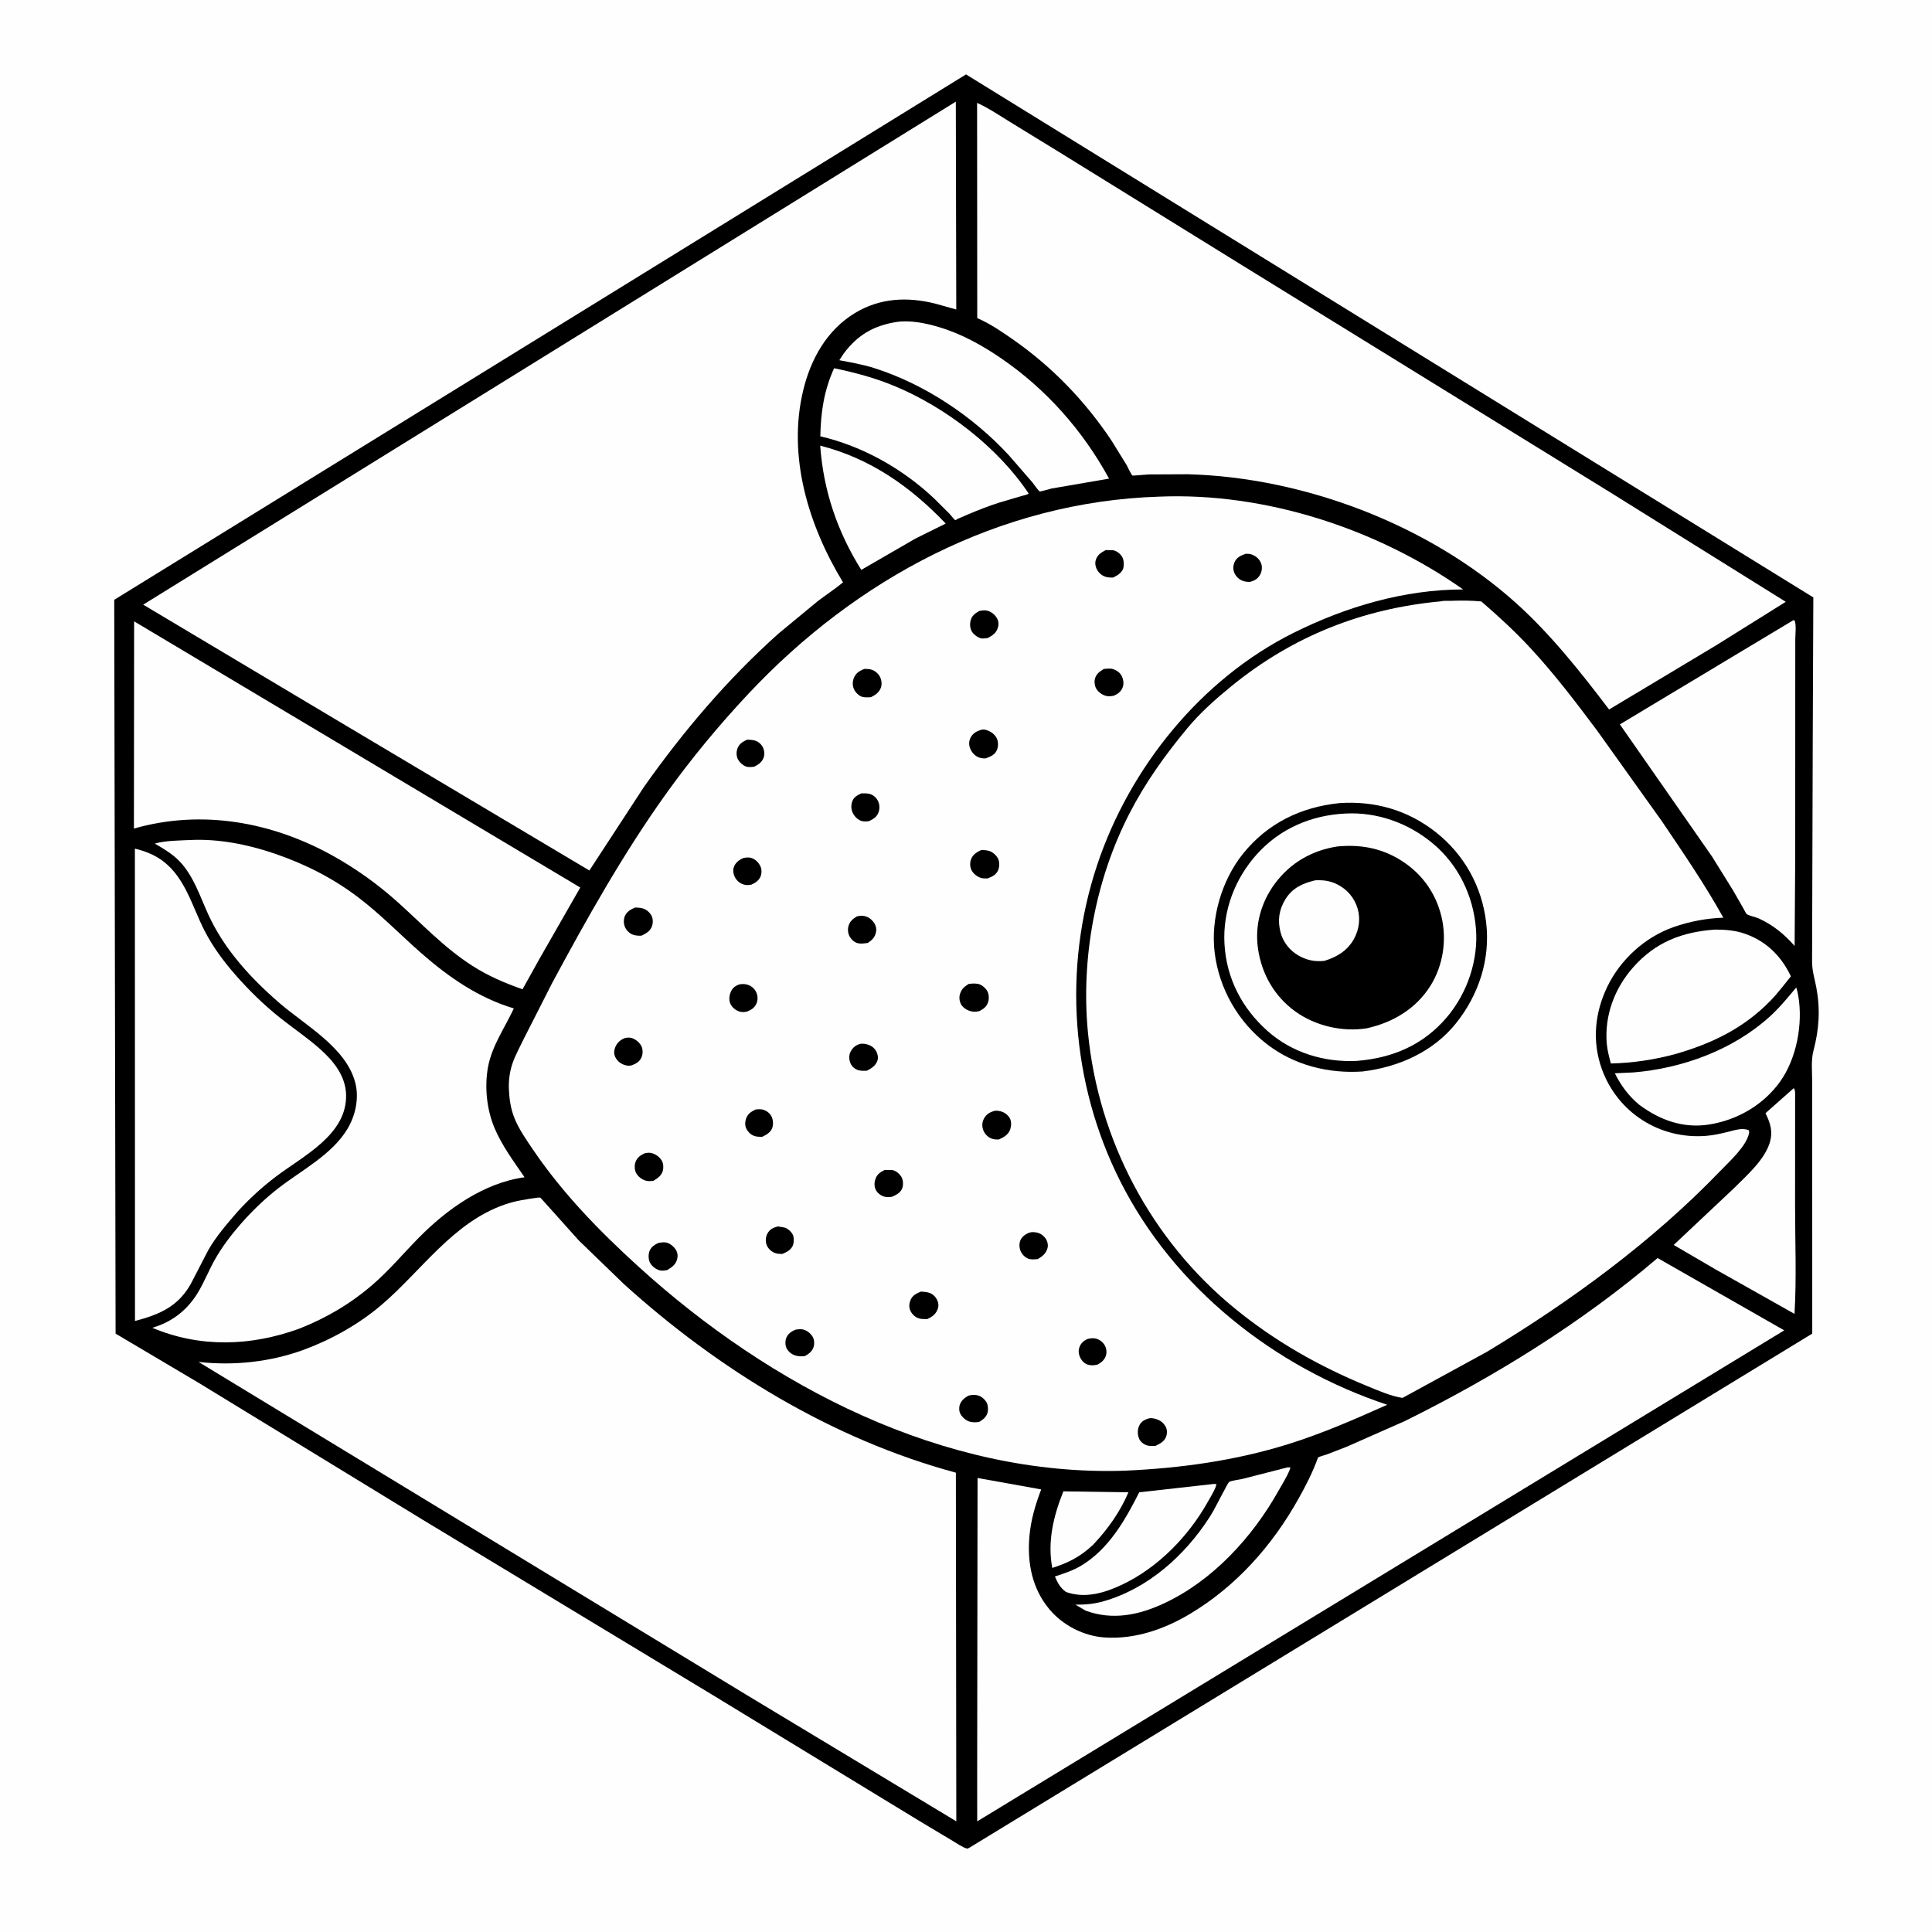 <svg version="1.1" xmlns="http://www.w3.org/2000/svg" style="display: block;" viewBox="0 0 2048 2048" width="1024" height="1024">
<path transform="translate(0,0)" fill="rgb(254,254,254)" d="M -0 -0 L 2048 0 L 2048 2048 L -0 2048 L -0 -0 z"/>
<path transform="translate(0,0)" fill="rgb(0,0,0)" d="M 1024.03 78.877 L 1922.2 633.293 L 1921.59 782 L 1920.88 1019.38 C 1920.9 1029.42 1923.55 1036.99 1925.36 1046.67 C 1929.75 1070.22 1928.36 1091.03 1922.29 1114 C 1919.67 1123.95 1920.97 1135.88 1920.97 1146.22 L 1921.02 1202.31 L 1921.06 1413.68 L 1027.5 1958.71 L 1025.44 1959.65 C 1020.39 1958.47 1014.56 1954.16 1009.98 1951.49 L 973.69 1929.74 L 755.719 1796.95 L 448.38 1611.18 L 210.441 1465.79 L 122.531 1413.71 L 121.095 635.821 L 1024.03 78.877 z"/>
<path transform="translate(0,0)" fill="rgb(254,254,254)" d="M 1127.22 1580.89 L 1196.2 1581.91 C 1187.21 1602.9 1174.2 1621.18 1158.55 1637.69 C 1145.27 1650.1 1132.61 1656.6 1115.45 1662.09 C 1110.13 1634.04 1116.8 1606.81 1127.22 1580.89 z"/>
<path transform="translate(0,0)" fill="rgb(254,254,254)" d="M 1283.84 1573.37 C 1286.1 1573.03 1287.23 1572.85 1289.5 1573.35 L 1289.07 1575 C 1287.16 1580.81 1283.11 1587.04 1280.09 1592.42 C 1259.72 1628.7 1227.4 1661.84 1189.48 1679.8 C 1170.81 1688.65 1150.12 1694.74 1130.04 1687.57 C 1123.77 1682.98 1121.24 1678.03 1118.24 1671.13 L 1119.31 1670.78 C 1128.57 1667.74 1137.72 1664.69 1146.12 1659.64 C 1175.32 1642.1 1192.78 1611.35 1207.63 1581.89 L 1283.84 1573.37 z"/>
<path transform="translate(0,0)" fill="rgb(254,254,254)" d="M 1364.74 1555.5 L 1367.88 1555.5 C 1367.56 1556.81 1367.54 1557.06 1366.95 1558.5 C 1363.91 1565.92 1359.08 1573.5 1355.13 1580.52 C 1327.62 1629.51 1285.45 1675.63 1233.92 1699.63 C 1207.08 1712.13 1179.32 1717.83 1150.82 1707.36 L 1139.96 1700.98 C 1150.36 1701.15 1159.87 1700.26 1169.91 1697.39 C 1216.85 1683.98 1255.89 1649.06 1281.99 1608.59 C 1288.07 1599.15 1292.56 1589.06 1298.06 1579.33 C 1299.31 1577.1 1301.29 1572.6 1303.06 1570.89 C 1304.22 1569.76 1314.95 1568.17 1317.1 1567.7 L 1364.74 1555.5 z"/>
<path transform="translate(0,0)" fill="rgb(254,254,254)" d="M 869.442 472.393 C 922.445 485.839 965.233 515.913 1002.51 554.994 L 970.548 570.821 L 912.992 604.085 C 887.569 563.436 872.9 520.266 869.442 472.393 z"/>
<path transform="translate(0,0)" fill="rgb(254,254,254)" d="M 1904.1 1046.76 C 1905.08 1049.67 1905.74 1052.72 1906.26 1055.75 C 1911.32 1085.26 1904.54 1122.04 1886.95 1146.6 C 1869.15 1171.44 1841.28 1187.51 1811.23 1192.11 C 1783.97 1196.28 1759.4 1187.26 1737.77 1171.18 C 1726.69 1162.09 1718.06 1150.52 1711.79 1137.71 L 1731.5 1136.82 C 1783.42 1132.53 1837.08 1112.92 1875.94 1077.7 C 1886.38 1068.23 1895.08 1057.51 1904.1 1046.76 z"/>
<path transform="translate(0,0)" fill="rgb(254,254,254)" d="M 1901.42 1153.5 C 1902.78 1155.11 1902.82 1156.93 1902.9 1159 L 1902.85 1277.37 C 1902.84 1315.56 1904.53 1354.69 1902.25 1392.77 L 1818.94 1345.84 L 1774.16 1319.72 L 1837.63 1259.99 C 1850.79 1246.78 1869.62 1230.47 1875.65 1212.38 C 1879.72 1200.15 1876.88 1190.91 1871.5 1180.03 L 1901.42 1153.5 z"/>
<path transform="translate(0,0)" fill="rgb(254,254,254)" d="M 884.156 390.345 L 884.574 390.427 C 906.434 394.983 927.154 400.5 947.862 409.061 C 1002.02 431.447 1057.67 473.962 1090.41 523.141 C 1089.39 524.472 1084.73 525.265 1082.95 525.772 L 1059.76 532.616 C 1047.92 536.333 1036.33 540.936 1024.92 545.801 L 1015.08 550.052 C 1014.19 550.44 1013.31 551.603 1012.42 551.217 C 1011.36 550.755 1007.82 545.991 1006.82 544.904 L 989.92 528.117 C 956.63 496.812 914.151 472.849 869.56 462.492 C 870.139 436.46 873.433 414.264 884.156 390.345 z"/>
<path transform="translate(0,0)" fill="rgb(254,254,254)" d="M 1818.13 985.403 C 1829.02 985.416 1839.48 986.214 1849.84 989.854 C 1872.43 997.793 1888.21 1013.48 1898.43 1034.94 C 1891.29 1043.73 1884.46 1052.91 1876.54 1061.02 C 1848.33 1089.89 1815.09 1106.02 1776.66 1117.13 C 1753.99 1123.37 1731.01 1126.76 1707.55 1127.35 C 1705.82 1120.57 1703.87 1113.5 1703.26 1106.5 C 1700.68 1076.58 1711.46 1047.82 1731.15 1025.5 C 1754.89 998.602 1783.16 987.846 1818.13 985.403 z"/>
<path transform="translate(0,0)" fill="rgb(254,254,254)" d="M 950.488 341.293 C 964.823 339.217 980.787 342.468 994.548 346.501 C 1018.83 353.619 1040.8 365.818 1061.58 380.049 C 1109.12 412.601 1148.12 456.75 1175.64 507.36 L 1114.77 517.838 C 1113.14 518.236 1102.94 521.26 1102.18 520.921 C 1100.57 520.199 1095.83 513.106 1094.45 511.435 L 1069.53 482.708 C 1031.45 441.429 980.112 407.1 926.403 390.094 C 914.482 386.319 902 384.18 889.732 381.839 L 894.5 374.601 C 909.243 354.866 926.516 345.047 950.488 341.293 z"/>
<path transform="translate(0,0)" fill="rgb(254,254,254)" d="M 1900.89 657.5 L 1902.22 657.519 C 1904.41 661.772 1903.08 672.532 1903.07 677.485 L 1903.04 735.725 L 1903 907.508 L 1902.37 1002.75 C 1891.2 990.028 1879.69 980.709 1864.28 973.548 C 1860.87 971.965 1854.28 970.9 1851.56 968.953 C 1850.74 968.365 1848.87 964.354 1848.27 963.327 L 1837.16 943.908 L 1814.85 908.02 L 1717.14 767.875 L 1900.89 657.5 z"/>
<path transform="translate(0,0)" fill="rgb(254,254,254)" d="M 142.987 899.583 C 153.8 902.175 163.839 906.105 172.793 912.851 C 196.552 930.749 203.785 961.144 216.754 986.465 C 225.46 1003.46 236.835 1018.82 249.374 1033.18 C 263.715 1049.61 280.195 1065.71 297.284 1079.24 C 311.327 1090.37 326.281 1100.39 339.661 1112.35 C 353.61 1124.82 366.236 1140.48 366.851 1160.14 C 368.181 1202.61 321.814 1225.04 292.652 1247.11 C 277.894 1258.28 264.796 1270.27 252.287 1283.89 C 240.965 1296.99 229.505 1310.03 220.817 1325.1 L 202.03 1361.4 C 188.27 1385.45 168.62 1393.5 143.084 1400.31 L 142.987 899.583 z"/>
<path transform="translate(0,0)" fill="rgb(254,254,254)" d="M 142.179 658.659 L 615.12 940.819 L 571.781 1016.54 L 553.897 1048.69 C 534.926 1042.02 517.643 1034.63 500.604 1023.73 C 470.517 1004.48 446.491 978.446 420.001 954.878 C 399.628 936.753 376.642 920.395 352.821 907.143 C 288.071 871.12 213.772 857.773 141.966 878.304 L 142.179 658.659 z"/>
<path transform="translate(0,0)" fill="rgb(254,254,254)" d="M 202.001 890.425 C 231.738 889.024 262.8 895.197 290.822 904.763 C 322.937 915.726 352.456 930.547 379.558 951.097 C 403.719 969.417 424.175 990.763 446.865 1010.64 C 475.8 1035.98 507.505 1057.88 544.679 1068.97 C 535.199 1089.35 521.275 1108.94 517.251 1131.45 C 513.547 1152.17 515.909 1175.77 524.002 1195.25 C 531.805 1214.03 544.586 1231.24 556.049 1247.95 C 512.727 1253.89 473.548 1281.91 443.5 1312.48 C 427.331 1328.93 412.758 1346.42 395.246 1361.59 C 371.812 1381.89 346.038 1397.09 317.248 1408.44 C 266.001 1427.08 212.198 1428.89 161.499 1407.53 L 162.788 1407.12 L 164.624 1406.52 C 184.151 1400.01 199.133 1387.8 209.745 1370.26 C 216.565 1358.99 221.399 1346.51 227.894 1335.02 C 235.429 1321.69 244.941 1309.18 255.005 1297.67 C 267.075 1283.87 280.345 1271.02 294.81 1259.75 C 319.365 1240.62 351.677 1224.2 368.15 1196.95 C 376.878 1182.51 380.896 1163.98 376.531 1147.44 C 366.759 1110.42 324.023 1087.15 296.868 1063.78 C 279.266 1048.63 263.317 1032.95 248.868 1014.69 C 237.986 1000.93 228.454 985.957 221.075 970.017 C 212.136 950.707 205.339 928.509 190.158 912.85 C 182.665 905.122 173.328 899.561 164.077 894.223 C 175.641 890.97 189.983 891.024 202.001 890.425 z"/>
<path transform="translate(0,0)" fill="rgb(254,254,254)" d="M 1757.12 1333.57 L 1891.36 1410.24 L 1035.88 1930.7 L 1035.85 1882.5 L 1036.25 1566.73 L 1103.71 1578.83 C 1097.51 1595.23 1092.75 1611.01 1091.22 1628.6 C 1088.78 1656.73 1094.04 1684.2 1112.67 1706.22 C 1126.95 1723.08 1148.88 1734.29 1171 1735.78 C 1202.83 1737.91 1233.96 1727.14 1261 1711.06 C 1310.26 1681.77 1348.67 1638.45 1376.5 1588.67 C 1384.12 1575.03 1391.53 1560.63 1396.83 1545.92 C 1396.93 1545.65 1396.89 1545.28 1397.12 1545.12 C 1399.15 1543.73 1403.82 1542.72 1406.25 1541.83 L 1427.23 1533.74 L 1489.55 1506.21 C 1584.49 1459.15 1676.34 1402.46 1757.12 1333.57 z"/>
<path transform="translate(0,0)" fill="rgb(254,254,254)" d="M 1035.76 109.055 C 1047.92 114.571 1059.37 122.32 1070.74 129.313 L 1123.24 161.513 L 1315.26 280.314 L 1707 521.987 L 1892.98 637.952 L 1819.51 683.866 L 1705.71 752.096 C 1675.7 712.613 1644.08 672.572 1607.11 639.325 C 1514.97 556.482 1382.76 506.085 1259.34 502.726 L 1217.7 502.911 C 1215.65 503.001 1200.82 504.351 1200.51 504.128 C 1198.98 503.04 1195.46 495.073 1194.28 492.978 L 1178.08 466.791 C 1150.32 425.221 1115.51 389.069 1074.52 360.382 C 1062.64 352.066 1050.38 343.696 1037.13 337.713 L 1035.92 337.176 L 1035.76 109.055 z"/>
<path transform="translate(0,0)" fill="rgb(254,254,254)" d="M 570.349 1269.5 C 572.793 1269.5 572.319 1268.99 574.166 1270.99 L 613.478 1314.86 L 661.376 1361.18 C 761.406 1451.72 882.288 1525.82 1013.27 1561.09 L 1013.72 1930.67 L 789.991 1795.83 L 210.444 1443.69 C 248.015 1447.95 287.116 1443.73 322.625 1430.57 C 351.871 1419.73 380.993 1403.31 404.722 1382.99 C 447.189 1346.64 480.136 1295.89 535.108 1276.83 C 546.44 1272.91 558.515 1271.12 570.349 1269.5 z"/>
<path transform="translate(0,0)" fill="rgb(254,254,254)" d="M 1013.21 107.743 L 1013.68 328.089 L 991.489 321.864 C 961.915 314.451 932.84 315.756 906.272 331.83 C 876.601 349.783 859.554 380.44 851.554 413.258 C 834.401 483.626 857.036 557.149 893.637 617.321 C 885.196 624.352 875.77 630.492 867 637.131 L 825.606 671.302 C 771.428 719.654 724.339 775.079 682.508 834.328 L 624.765 922.769 L 366.687 769.128 L 151.782 640.967 L 1013.21 107.743 z"/>
<path transform="translate(0,0)" fill="rgb(254,254,254)" d="M 1527.61 637.41 C 1530.31 636.595 1534.97 637.011 1537.96 636.897 C 1548.81 636.485 1559.45 636.508 1570.26 637.556 C 1588.38 653.16 1605.81 669.211 1622.1 686.763 C 1647.85 714.522 1670.64 744.549 1693.29 774.835 L 1761.77 870.7 C 1784.49 904.377 1807.02 937.214 1826.81 972.781 C 1808.62 973.494 1791.39 976.712 1774.19 982.692 C 1743.95 993.209 1717.72 1017.11 1703.83 1045.9 C 1690.46 1073.64 1687.5 1103.98 1698.01 1133.19 C 1714.76 1179.73 1759.85 1208.08 1808.83 1204.04 C 1816.58 1203.41 1824.46 1201.61 1832 1199.75 C 1838.57 1198.12 1847.33 1195.11 1853.83 1198.17 C 1854.18 1199.8 1854.36 1199.65 1854.11 1200.97 C 1851.53 1214.8 1833.37 1231.08 1823.88 1240.95 C 1751.83 1315.95 1665.07 1379.33 1576.26 1432.94 L 1486.71 1481.85 C 1474.46 1480.03 1460.78 1473.99 1449.36 1469.31 C 1398.44 1448.44 1351.53 1421.84 1308.85 1386.93 C 1220.21 1314.43 1164.36 1208.55 1153.3 1094.81 C 1145.64 1016.08 1161.14 932.366 1197.43 862.002 C 1214.29 829.294 1235.03 800.42 1258.43 772.172 C 1272.21 755.533 1288.7 740.928 1305.41 727.31 C 1370.29 674.432 1444.32 645.063 1527.61 637.41 z"/>
<path transform="translate(0,0)" fill="rgb(0,0,0)" d="M 1419.21 851.398 L 1419.33 851.372 C 1457.11 848.665 1492.29 858.679 1522.13 882.237 C 1552.23 906.009 1570.91 939.795 1575.38 977.781 C 1579.96 1016.63 1567.76 1054.13 1543.6 1084.5 C 1519.27 1115.08 1482.23 1131.31 1444.24 1135.82 C 1408.11 1138.25 1371.94 1129.17 1343.04 1106.89 C 1312.46 1083.32 1292.23 1048 1287.58 1009.68 C 1283.2 973.619 1295.01 933.054 1317.73 904.869 C 1343.62 872.764 1378.75 855.676 1419.21 851.398 z"/>
<path transform="translate(0,0)" fill="rgb(254,254,254)" d="M 1425.6 862.425 C 1459.64 860.44 1492.96 872.418 1519.03 894.255 C 1545.88 916.746 1561.6 949.251 1564.53 983.959 C 1567.35 1017.3 1555.57 1052.43 1534.01 1078 C 1508.97 1107.71 1476.25 1121.56 1438.25 1124.6 C 1403.77 1126.3 1369.49 1115.96 1343.5 1092.77 C 1316.37 1068.58 1300.03 1036.94 1297.99 1000.5 C 1296.04 965.542 1308.98 931.557 1332.21 905.665 C 1356.56 878.517 1389.62 864.264 1425.6 862.425 z"/>
<path transform="translate(0,0)" fill="rgb(0,0,0)" d="M 1417.58 897.297 C 1440.6 895.064 1462.15 898.532 1482.27 910.306 C 1505.59 923.952 1521.64 945.197 1527.97 971.489 C 1533.88 996.04 1529.86 1023.37 1516.37 1044.9 C 1501.02 1069.41 1476.51 1083.9 1448.79 1090.05 C 1422.95 1094.12 1394.58 1087.59 1373.26 1072.31 C 1351.12 1056.44 1337.56 1032.79 1333.59 1006.05 C 1329.9 981.216 1336.6 956.729 1351.42 936.705 C 1367.74 914.649 1390.59 901.491 1417.58 897.297 z"/>
<path transform="translate(0,0)" fill="rgb(254,254,254)" d="M 1394.3 933.154 C 1402.68 932.795 1409.67 933.573 1417.36 937.384 C 1428.03 942.672 1435.68 951.597 1439.11 963.081 C 1442.39 974.031 1440.62 985.743 1435.06 995.662 C 1428.21 1007.9 1416.88 1014.62 1403.85 1018.56 C 1393.61 1019.67 1384.8 1017.81 1375.92 1012.6 C 1366.94 1007.32 1360.02 998.389 1357.42 988.277 C 1354.2 975.726 1355.7 964.506 1362.49 953.392 C 1369.88 941.274 1380.93 936.285 1394.3 933.154 z"/>
<path transform="translate(0,0)" fill="rgb(254,254,254)" d="M 1228.74 526.457 C 1341.17 521.777 1459.19 560.362 1550.98 624.821 C 1488.47 624.924 1426.98 643.077 1371.37 670.766 C 1273.26 719.621 1197.51 813.545 1163.08 916.782 C 1126.46 1026.57 1135.34 1148.4 1187.34 1251.81 C 1244.39 1365.28 1350.88 1449.34 1470.51 1489.12 C 1436.27 1504.43 1402.06 1519.39 1366.21 1530.65 C 1309.78 1548.36 1251.17 1556.4 1192.25 1558.99 C 999.869 1565.47 816.22 1469.37 676.924 1342.76 C 635.365 1304.98 596.397 1265.04 564.82 1218.38 C 557.689 1207.85 549.957 1196.87 545.237 1185 C 541.28 1175.05 539.847 1164.77 539.433 1154.1 C 539.071 1144.8 540.434 1135.05 543.593 1126.29 C 546.862 1117.24 551.771 1108.52 555.924 1099.84 L 585.443 1041.79 C 622.282 973.32 660.754 904.716 706.048 841.44 C 732.635 804.298 761.91 768.974 793.149 735.652 C 907.528 613.65 1059.58 531.806 1228.74 526.457 z"/>
<path transform="translate(0,0)" fill="rgb(0,0,0)" d="M 1152.46 1419.5 C 1155.11 1418.8 1157.46 1418.35 1160.21 1418.72 C 1164.59 1419.3 1168.29 1421.85 1170.72 1425.5 C 1172.78 1428.59 1173.47 1433.15 1172.41 1436.7 C 1170.99 1441.46 1167.7 1444.18 1163.53 1446.5 C 1160.25 1447.31 1156.8 1447.67 1153.5 1446.68 C 1150.14 1445.68 1147.37 1443.28 1145.68 1440.26 C 1143.65 1436.65 1142.77 1432.49 1144.11 1428.49 C 1145.63 1423.99 1148.36 1421.6 1152.46 1419.5 z"/>
<path transform="translate(0,0)" fill="rgb(0,0,0)" d="M 791.96 784.073 C 794.595 784.061 797.44 784.307 800 784.959 C 803.449 785.837 806.687 788.549 808.392 791.637 C 810.158 794.834 810.754 799.242 809.607 802.744 C 807.961 807.771 804 810.501 799.5 812.742 C 797.269 813.046 794.732 813.281 792.5 812.962 C 788.514 812.391 784.299 808.566 782.387 805.186 C 780.448 801.758 780.369 797 781.751 793.344 C 783.628 788.376 787.377 786.212 791.96 784.073 z"/>
<path transform="translate(0,0)" fill="rgb(0,0,0)" d="M 824.307 1300.08 L 831.5 1301.2 C 834.97 1302.17 838.927 1305.7 840.455 1308.93 C 841.838 1311.86 841.648 1317.78 840.287 1320.66 C 838.118 1325.25 833.677 1327.43 829.233 1329.25 C 826.39 1329.2 823.571 1329.13 820.912 1328 C 817.069 1326.38 813.602 1322.88 812.398 1318.84 C 811.341 1315.3 811.672 1310.94 813.455 1307.68 C 815.957 1303.1 819.482 1301.42 824.307 1300.08 z"/>
<path transform="translate(0,0)" fill="rgb(0,0,0)" d="M 801.043 1176.06 C 803.419 1175.91 806.275 1175.55 808.591 1176.21 C 812.541 1177.34 815.916 1179.8 817.835 1183.5 C 819.591 1186.89 819.904 1191.91 818.666 1195.53 C 817.014 1200.35 812.249 1203.07 807.916 1205.07 C 805.643 1205.09 803.358 1205.05 801.124 1204.58 C 796.877 1203.69 793.48 1200.67 791.406 1196.92 C 789.691 1193.82 789.586 1190.02 790.598 1186.67 C 792.377 1180.78 795.744 1178.67 801.043 1176.06 z"/>
<path transform="translate(0,0)" fill="rgb(0,0,0)" d="M 1091.66 1306.5 C 1092.8 1306.27 1093.83 1306.06 1095 1306.1 C 1100.55 1306.27 1104.52 1307.96 1107.99 1312.33 C 1110.12 1315.01 1111.26 1319.11 1110.52 1322.5 C 1109.23 1328.44 1105.05 1331.81 1100.06 1334.71 C 1097 1334.92 1093.52 1335.39 1090.55 1334.42 C 1086.73 1333.16 1083.74 1330.05 1082.02 1326.5 C 1080.44 1323.23 1080.18 1318.23 1081.61 1314.87 C 1083.4 1310.65 1087.49 1307.92 1091.66 1306.5 z"/>
<path transform="translate(0,0)" fill="rgb(0,0,0)" d="M 787.986 909.5 C 790.677 909.069 793.387 908.583 796.063 909.353 C 800.648 910.671 803.928 913.969 806.02 918.175 C 807.543 921.239 807.551 925.699 806.315 928.872 C 804.527 933.461 800.764 935.813 796.5 937.777 C 794.474 938.065 792.344 938.408 790.306 938.077 C 785.731 937.335 781.869 934.674 779.5 930.697 C 777.467 927.283 776.59 922.798 777.953 919.005 C 779.622 914.359 783.647 911.426 787.986 909.5 z"/>
<path transform="translate(0,0)" fill="rgb(0,0,0)" d="M 912.083 1106.5 C 914.299 1106.25 916.071 1106.35 918.262 1106.85 C 922.902 1107.93 926.553 1110.25 928.899 1114.5 C 930.397 1117.22 931.181 1121.14 930.185 1124.1 C 928.3 1129.69 924.042 1132.31 919.099 1134.96 C 915.535 1135.12 911.851 1135.41 908.5 1133.94 C 904.989 1132.41 902.272 1129.59 901.091 1125.93 C 899.8 1121.92 899.927 1117.69 902.087 1113.98 C 904.389 1110.04 907.695 1107.55 912.083 1106.5 z"/>
<path transform="translate(0,0)" fill="rgb(0,0,0)" d="M 1172.08 583.108 L 1179.5 583.218 C 1183.52 583.73 1187.33 586.807 1189.45 590.157 C 1191.37 593.192 1191.72 599.278 1190.62 602.648 C 1189.1 607.326 1184.1 610.233 1179.97 612.225 C 1178.08 612.249 1176.21 612.301 1174.34 611.985 C 1169.76 611.211 1166.05 608.789 1163.5 604.877 C 1161.57 601.91 1160.46 597.682 1161.41 594.21 C 1163.07 588.179 1166.88 586.011 1172.08 583.108 z"/>
<path transform="translate(0,0)" fill="rgb(0,0,0)" d="M 843.256 1409.5 C 845.71 1409.14 848.035 1408.79 850.515 1409.17 C 854.973 1409.87 859.111 1413.2 861.401 1416.95 C 863.138 1419.8 863.485 1424.06 862.625 1427.24 C 861.254 1432.32 857.523 1435.13 853.154 1437.55 C 849.523 1437.91 845.999 1437.92 842.5 1436.68 C 838.824 1435.38 835.415 1432.54 833.716 1429.01 C 832.161 1425.77 832.259 1420.86 833.749 1417.62 C 835.625 1413.53 839.277 1411.18 843.256 1409.5 z"/>
<path transform="translate(0,0)" fill="rgb(0,0,0)" d="M 937.842 1240.17 L 945.5 1240.28 C 949.339 1240.7 952.956 1243.75 955.08 1246.83 C 957.311 1250.06 957.73 1255.1 956.663 1258.83 C 955.16 1264.07 950.515 1266.36 945.961 1268.5 C 943.741 1268.97 941.253 1269.11 939 1268.81 C 935.019 1268.27 931.331 1265.8 929.097 1262.5 C 926.787 1259.08 926.555 1254.59 927.703 1250.72 C 929.408 1244.96 932.687 1242.77 937.842 1240.17 z"/>
<path transform="translate(0,0)" fill="rgb(0,0,0)" d="M 662.005 1100.5 C 664.796 1099.82 667.336 1099.56 670.128 1100.5 C 674.288 1101.9 678.801 1105.81 680.366 1109.98 C 681.611 1113.31 681.392 1117.9 679.904 1121.12 C 677.809 1125.65 674.005 1127.72 669.5 1129.31 C 667.084 1129.96 664.884 1129.76 662.5 1129.05 C 658.028 1127.72 654.153 1124.68 652.156 1120.41 C 650.588 1117.05 650.82 1113.62 652.139 1110.22 C 654.017 1105.39 657.371 1102.53 662.005 1100.5 z"/>
<path transform="translate(0,0)" fill="rgb(0,0,0)" d="M 908.273 971.5 C 910.376 970.839 912.202 970.654 914.389 970.812 C 919.133 971.156 922.691 973.404 925.673 977.046 C 927.95 979.826 929.302 983.736 928.724 987.324 C 927.753 993.346 924.838 996.168 920.001 999.519 C 916.411 1000.1 912.59 1000.65 909 999.747 C 905.737 998.927 902.648 996.058 900.937 993.25 C 898.915 989.931 898.364 985.341 899.441 981.609 C 900.837 976.771 904.036 973.878 908.273 971.5 z"/>
<path transform="translate(0,0)" fill="rgb(0,0,0)" d="M 1026.49 1479.5 C 1029 1478.71 1032.18 1478.43 1034.79 1478.81 C 1039.42 1479.47 1043.26 1482.48 1045.69 1486.41 C 1047.45 1489.26 1047.74 1495.04 1046.64 1498.16 C 1045.05 1502.7 1041.89 1504.85 1037.97 1507.3 C 1034.5 1507.82 1031.43 1507.94 1028 1507.02 C 1024.14 1505.98 1020.05 1502.48 1018.17 1499.02 C 1016.62 1496.16 1016.39 1492.33 1017.4 1489.25 C 1018.91 1484.62 1022.41 1481.79 1026.49 1479.5 z"/>
<path transform="translate(0,0)" fill="rgb(0,0,0)" d="M 913.018 841.008 C 915.879 840.997 919.185 840.851 921.964 841.597 C 925.509 842.548 928.634 845.349 930.411 848.507 C 932.349 851.949 932.713 856.645 931.515 860.396 C 929.715 866.028 925.976 868.145 920.905 870.551 C 918.524 870.779 916.074 871.007 913.73 870.398 C 909.841 869.386 906.4 866.149 904.475 862.702 C 902.181 858.595 901.917 854.116 903.377 849.683 C 904.954 844.894 908.758 843.095 913.018 841.008 z"/>
<path transform="translate(0,0)" fill="rgb(0,0,0)" d="M 1038.52 647.5 C 1041.06 647.132 1043.74 646.673 1046.28 647.268 C 1050.6 648.28 1054.84 651.584 1056.9 655.5 C 1058.69 658.885 1058.93 661.944 1057.73 665.605 C 1055.91 671.13 1052.02 673.732 1047.09 676.32 C 1044.6 676.656 1041.75 677.26 1039.31 676.499 C 1035.87 675.425 1031.66 672.184 1029.95 668.977 C 1027.95 665.209 1027.93 660.456 1029.28 656.469 C 1030.73 652.202 1034.67 649.394 1038.52 647.5 z"/>
<path transform="translate(0,0)" fill="rgb(0,0,0)" d="M 1320.39 587.042 C 1323.02 587.017 1325.08 587.07 1327.55 588.06 C 1331.86 589.791 1335.39 593.058 1336.94 597.513 C 1338.25 601.276 1337.66 605.952 1335.68 609.392 C 1333.32 613.491 1329.93 615.507 1325.5 616.726 C 1322.9 617.024 1319.97 616.639 1317.5 615.764 C 1313.47 614.334 1310.17 611.171 1308.47 607.27 C 1306.83 603.516 1307.1 599.326 1308.81 595.623 C 1311.14 590.618 1315.57 588.871 1320.39 587.042 z"/>
<path transform="translate(0,0)" fill="rgb(0,0,0)" d="M 976.152 1369.12 C 979.062 1369.36 982.128 1369.5 984.928 1370.38 C 988.617 1371.54 991.624 1374.39 993.298 1377.85 C 994.882 1381.13 995.224 1384.05 994.046 1387.5 C 992.124 1393.12 988.136 1395.82 982.986 1398.29 L 981.371 1398.26 C 978.587 1398.24 976.077 1398.32 973.418 1397.31 C 969.645 1395.87 966.557 1392.86 964.943 1389.17 C 963.326 1385.46 963.731 1381.59 965.277 1377.94 C 967.371 1372.99 971.5 1371.18 976.152 1369.12 z"/>
<path transform="translate(0,0)" fill="rgb(0,0,0)" d="M 783.586 1043.5 C 787.295 1042.95 790.115 1042.87 793.66 1044.27 C 797.619 1045.83 800.678 1049.04 802.141 1053.04 C 803.425 1056.55 803.343 1060.62 801.764 1064.02 C 799.62 1068.63 796.075 1070.69 791.5 1072.43 C 788.725 1072.9 786.124 1073.12 783.429 1072.15 C 779.323 1070.66 775.683 1067.62 774.031 1063.5 C 772.481 1059.64 773.126 1054.87 774.804 1051.16 C 776.676 1047.02 779.468 1045.09 783.586 1043.5 z"/>
<path transform="translate(0,0)" fill="rgb(0,0,0)" d="M 1170.12 709.105 C 1172.86 708.938 1177.05 708.318 1179.67 709.193 C 1183.57 710.5 1187.1 712.763 1189.01 716.5 C 1190.88 720.153 1191.58 724.961 1190 728.834 C 1188.14 733.399 1185.03 735.56 1180.68 737.5 C 1178.61 737.863 1176.41 738.31 1174.31 738.032 C 1169.56 737.401 1165.1 734.524 1162.42 730.586 C 1160.61 727.929 1159.82 723.301 1160.52 720.202 C 1161.8 714.495 1165.42 712.054 1170.12 709.105 z"/>
<path transform="translate(0,0)" fill="rgb(0,0,0)" d="M 683.446 1222.5 C 685.348 1222.17 687.227 1221.76 689.164 1222.04 C 694.194 1222.75 698.737 1225.86 701.419 1230.16 C 703.225 1233.06 703.505 1237.54 702.696 1240.8 C 701.342 1246.25 697.077 1248.98 692.585 1251.76 C 690.117 1252.01 687.647 1252.26 685.202 1251.7 C 680.771 1250.67 676.507 1247.48 674.33 1243.47 C 672.648 1240.38 672.443 1235.53 673.507 1232.22 C 675.117 1227.21 678.874 1224.56 683.446 1222.5 z"/>
<path transform="translate(0,0)" fill="rgb(0,0,0)" d="M 673.055 962.077 C 675.821 962.02 678.826 962.236 681.5 962.996 C 685.103 964.019 688.89 967.286 690.604 970.583 C 692.345 973.932 692.344 978.6 691.015 982.079 C 689.027 987.282 684.67 989.634 679.897 991.875 C 677.022 992.026 674.269 991.829 671.5 991 C 667.872 989.914 664.381 986.729 662.766 983.336 C 660.943 979.508 660.773 974.611 662.537 970.727 C 664.563 966.266 668.796 963.967 673.055 962.077 z"/>
<path transform="translate(0,0)" fill="rgb(0,0,0)" d="M 698.127 1317.5 C 700.388 1317.19 702.864 1316.73 705.143 1316.97 C 709.43 1317.43 713.415 1320.63 715.875 1324 C 718.033 1326.96 718.697 1330.42 717.969 1334 C 716.688 1340.31 712.366 1343.28 707.175 1346.37 C 704.746 1346.78 702.193 1347.24 699.75 1346.71 C 695.51 1345.79 691.027 1342.34 689.024 1338.5 C 687.155 1334.92 687.126 1329.32 688.734 1325.62 C 690.469 1321.63 694.306 1319.17 698.127 1317.5 z"/>
<path transform="translate(0,0)" fill="rgb(0,0,0)" d="M 1217.92 1503.5 C 1219.5 1503.21 1220.8 1503.16 1222.39 1503.48 C 1228.1 1504.6 1232.41 1506.83 1235.45 1511.94 C 1237.16 1514.82 1237.43 1518.64 1236.51 1521.83 C 1234.77 1527.84 1230.11 1530.12 1224.86 1532.69 C 1221.69 1532.83 1218.35 1533.09 1215.32 1532 C 1211.96 1530.79 1208.6 1528.07 1207.33 1524.65 C 1205.63 1520.09 1205.66 1515.01 1207.91 1510.67 C 1210.06 1506.5 1213.64 1504.84 1217.92 1503.5 z"/>
<path transform="translate(0,0)" fill="rgb(0,0,0)" d="M 1040.4 773.5 C 1042.68 773.077 1044.26 773.381 1046.41 774.123 C 1050.91 775.673 1055.16 778.957 1056.95 783.5 C 1058.44 787.26 1058.22 791.981 1056.5 795.629 C 1054.19 800.521 1049.4 802.223 1044.64 803.952 C 1041.95 803.984 1038.94 803.666 1036.5 802.43 C 1032.6 800.458 1029.67 796.967 1028.22 792.89 C 1026.96 789.369 1027.04 785.505 1028.76 782.147 C 1031.38 777.006 1035.15 775.218 1040.4 773.5 z"/>
<path transform="translate(0,0)" fill="rgb(0,0,0)" d="M 916.058 709.077 C 918.418 709.04 920.883 709.097 923.189 709.674 C 927.132 710.662 931.029 713.853 932.825 717.5 C 934.534 720.969 935.088 725.308 933.775 728.965 C 931.92 734.129 927.847 736.791 923.14 739.092 C 920.345 739.176 916.854 739.475 914.14 738.729 C 910.58 737.751 906.959 734.141 905.402 730.885 C 903.6 727.117 903.537 722.874 905.015 719 C 907.141 713.429 910.813 711.389 916.058 709.077 z"/>
<path transform="translate(0,0)" fill="rgb(0,0,0)" d="M 1040.01 901.11 C 1042.69 901.03 1045.39 901.218 1048 901.87 C 1052.05 902.881 1055.98 906.431 1057.92 910.082 C 1059.64 913.348 1059.57 918.797 1058.19 922.178 C 1056.12 927.254 1051.75 929.402 1046.88 931.13 C 1044.49 931.21 1041.93 931.359 1039.63 930.56 C 1035.55 929.14 1031.56 926.078 1029.71 922.119 C 1028.03 918.553 1028.04 914.14 1029.5 910.485 C 1031.44 905.632 1035.53 903.27 1040.01 901.11 z"/>
<path transform="translate(0,0)" fill="rgb(0,0,0)" d="M 1054.37 1177.5 C 1056.29 1177.26 1058.12 1177.43 1060 1177.84 C 1064.24 1178.77 1068.38 1181.56 1070.47 1185.44 C 1072.28 1188.79 1072.09 1193.47 1070.93 1197 C 1069.02 1202.78 1064.02 1205.56 1058.82 1207.91 C 1056.19 1207.93 1053.63 1207.94 1051.15 1206.96 C 1047.26 1205.43 1044.1 1202.38 1042.51 1198.5 C 1040.83 1194.42 1040.85 1190.11 1042.84 1186.15 C 1045.43 1181.02 1049.06 1179.07 1054.37 1177.5 z"/>
<path transform="translate(0,0)" fill="rgb(0,0,0)" d="M 1026.72 1043.07 C 1030.18 1042.52 1033.53 1042.34 1037 1043.03 C 1040.62 1043.76 1044.63 1047.3 1046.45 1050.4 C 1048.47 1053.86 1048.62 1058.91 1047.31 1062.63 C 1045.72 1067.2 1042.61 1069.49 1038.5 1071.67 C 1036.07 1072.34 1034.13 1072.65 1031.59 1072.39 C 1027.02 1071.91 1022.08 1069.44 1019.39 1065.61 C 1017.29 1062.61 1016.51 1058.11 1017.39 1054.58 C 1018.82 1048.86 1021.92 1046.12 1026.72 1043.07 z"/>
</svg>